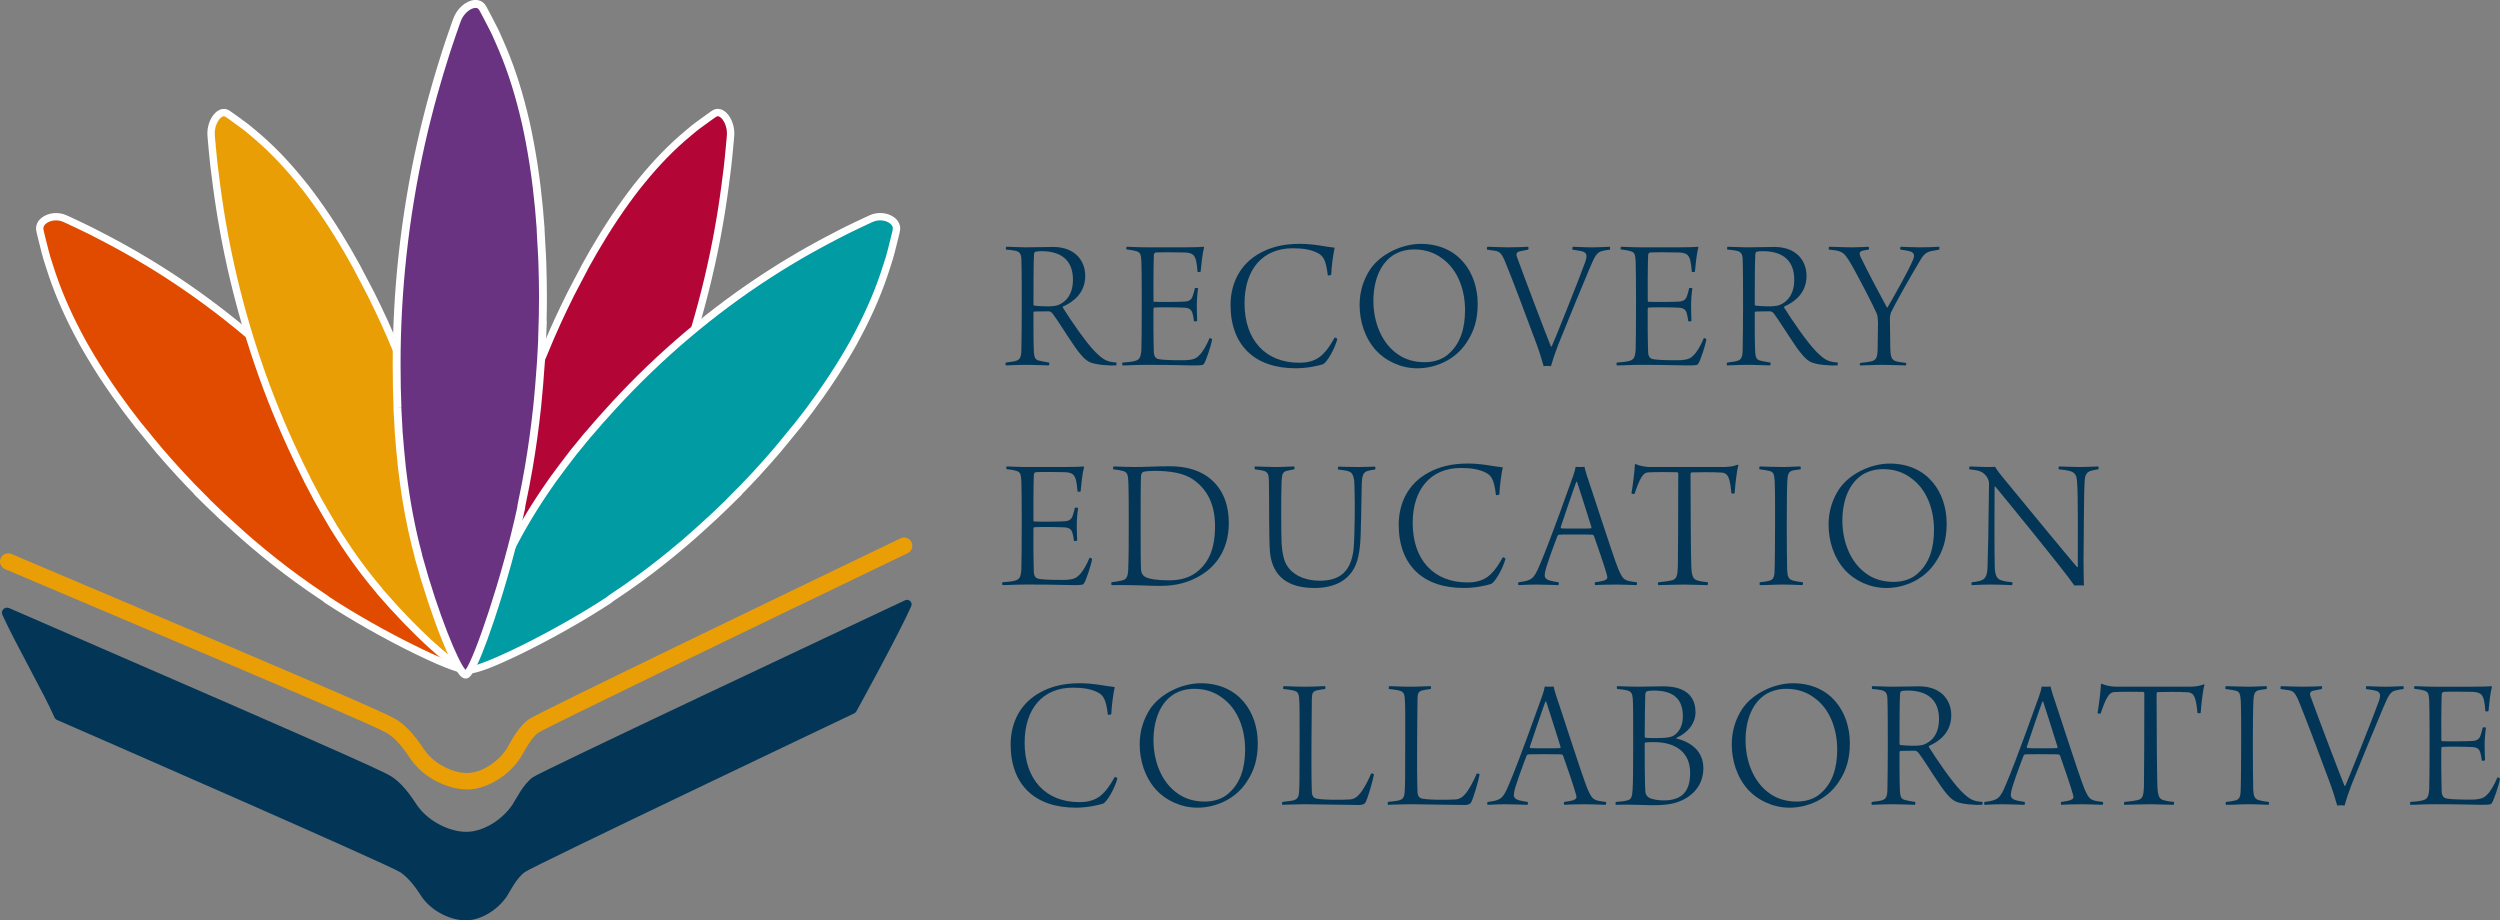 <svg xmlns="http://www.w3.org/2000/svg" id="Layer_1" viewBox="0 0 1751.07 644.67"><rect x="0" y="0" width="1751.07" height="644.67" fill="#808080" stroke="none"/><path d="M704.8,172.83c3.22,0,9.4.4,13.03.4,8.86,0,15.04-.27,19.74-.27,15.18,0,22.56,9.4,22.56,20.28,0,11.82-8.06,18.13-15.58,21.49-.27.27-.27.54-.13.67,5.24,8.46,16.38,24.71,22.56,30.89,6.45,6.45,8.86,7.12,15.04,7.65.13.27,0,1.88-.27,2.01-4.7.27-14.1-.4-18.13-2.15-1.88-.81-3.76-2.15-6.18-4.97-5.1-5.51-14.37-21.35-19.74-28.6-1.07-1.61-2.15-2.15-3.09-2.15-2.28-.13-7.92.13-10.21.13-.27,0-.54.67-.54.94,0,7.12,0,21.08.27,26.05.13,5.77,1.21,6.71,3.63,7.39,2.01.54,4.57.94,6.98,1.34.4.27.27,1.61-.13,2.01-1.75,0-9.27-.4-14.91-.4-8.33,0-13.03.4-15.04.4-.54-.13-.54-1.88,0-2.01,2.69-.4,5.24-.67,6.58-1.07,3.22-.81,4.03-2.69,4.16-7.65.13-3.63.27-22.83.27-29.95,0-7.79,0-28.87-.27-33.71-.13-3.36-.94-5.24-4.3-5.91-1.75-.4-4.16-.67-6.45-.81-.27-.27-.13-1.88.13-2.01h.02ZM724.94,176.46c-.27.13-.67,1.07-.67,1.61-.4,4.57-.4,26.46-.4,35.32,0,.27.4.67.54.67,4.43.54,13.03.94,16.38-.27,4.57-1.61,10.74-6.31,10.74-17.86,0-12.76-7.25-20.01-22.16-20.01-1.48,0-3.36.13-4.43.54Z" fill="#033656"></path><path d="M789.27,172.83c2.95,0,6.85.4,14.23.4h25.92c4.97,0,11.55-.13,13.56-.4.13,0,.4.27.4.4-1.21,4.43-2.01,12.62-2.42,17.06-.27.27-1.75.4-2.15.13-.27-3.76-.67-6.18-1.07-7.92-.94-3.22-1.88-5.37-7.65-5.64-3.49-.13-18.4-.27-20.55,0-.94.13-1.34,1.21-1.34,1.88-.27,4.83-.4,30.35-.27,31.56,0,.54.13,1.07.4,1.07,3.36.27,17.59.13,21.49-.13,4.3-.27,5.1-2.42,5.77-4.43.54-1.48.94-3.22,1.34-4.97.4-.27,2.15-.13,2.28.13-.4,2.15-.94,7.65-.94,11.95,0,5.77.27,8.73.27,10.74-.4.54-2.01.67-2.28.13-.27-2.01-.4-3.09-.81-4.57-.4-1.61-.94-4.43-5.51-4.7-4.03-.27-17.86-.4-21.49-.13-.27,0-.54.94-.54,1.07-.13,2.28,0,22.29.27,30.22.13,3.49,1.88,4.57,3.22,4.83,2.69.54,7.52.81,17.06.81,8.19,0,9.8-1.75,11.55-3.49,2.01-1.75,5.1-6.85,7.25-12.09.27-.13,1.48.54,1.75.94-.67,4.3-4.03,14.23-5.51,16.79-.81,1.34-1.21,1.48-8.06,1.48s-10.88-.4-31.83-.4c-9,0-12.22.4-17.32.4-.27-.27-.4-1.61,0-2.01,3.36-.27,6.04-.4,8.46-1.07,3.22-.81,4.3-2.28,4.7-7.79.13-2.01.27-17.86.27-33.71,0-13.29-.13-26.19-.27-28.2-.27-5.37-.81-6.58-4.16-7.39-1.61-.4-3.49-.81-6.18-1.07-.4-.27-.27-1.61.13-1.88h.03Z" fill="#033656"></path><path d="M922.48,176.99c-4.43-2.15-9.67-3.09-17.06-3.09-21.22,0-33.71,15.04-33.71,38.54,0,25.78,14.77,41.63,38.27,41.63,3.89,0,10.74-.4,16.11-5.51,3.63-3.49,5.64-6.71,8.73-12.09.4-.13,1.88.54,1.88,1.07-1.88,6.98-7.25,16.38-10.07,17.59-3.76,1.21-11.15,2.82-19.2,2.82-28.6,0-45.52-16.12-45.52-44.32,0-14.64,6.31-28.74,20.95-36.53,7.12-3.89,15.85-6.31,27.4-6.31,10.47,0,18.53,2.15,24.58,2.69-.94,3.89-2.28,13.7-2.42,18.94-.27.4-2.42.81-2.42.27-1.34-11.15-3.36-13.7-7.52-15.71h0Z" fill="#033656"></path><path d="M963.71,245.35c-7.79-8.73-11.41-20.28-11.41-31.83,0-9.53,2.82-17.86,7.39-24.84,7.39-10.88,22.43-17.86,35.45-17.86,26.46,0,39.88,20.14,39.88,42.03,0,11.28-2.69,19.61-7.92,27.26-7.65,11.68-21.22,17.86-34.38,17.86-11.55,0-22.29-5.24-29.01-12.62h0ZM1013.8,248.57c9.13-7.39,12.35-18.53,12.35-31.42,0-13.97-4.97-28.47-16.38-36.39-5.1-3.76-11.42-6.04-19.2-6.04-5.24,0-9.67,1.21-13.43,3.22-10.61,6.04-15.17,18.94-15.17,32.9s5.24,29.54,17.73,37.74c4.83,3.22,10.88,5.1,18.26,5.1,6.31,0,11.95-1.88,15.85-5.1h0Z" fill="#033656"></path><path d="M1041.87,172.83c2.55,0,8.86.4,14.37.4,7.79,0,11.28-.27,14.1-.4.4.27.4,1.75,0,2.01-2.82.54-4.3.94-5.91,1.21-2.01.4-2.69,1.75-2.01,3.63,4.57,12.76,21.49,57.34,23.9,62.98.27-.13.27.13.54,0,1.75-3.63,19.34-47.54,23.5-59.22,1.48-4.3,1.34-6.71-2.69-7.52-2.15-.4-3.49-.67-6.31-1.07-.13-.27,0-1.75.27-2.01,3.22,0,7.79.4,13.43.4s10.21-.4,12.62-.4c.13.4.13,1.75,0,2.01-1.61.13-3.76.54-5.37.94-3.89.94-5.1,3.22-9.13,12.76-3.89,9.13-15.18,36.53-21.76,52.91-2.28,5.91-3.89,10.74-5.1,15.04-1.48-.27-4.03-.27-5.1,0-1.48-5.24-3.36-11.41-6.04-18.4-6.71-18.13-16.52-44.18-20.82-54.52-2.42-5.91-3.89-7.39-7.12-7.92-1.61-.27-3.89-.54-5.64-.81-.27-.4-.13-1.88.27-2.01h0Z" fill="#033656"></path><path d="M1135.47,172.83c2.95,0,6.85.4,14.23.4h25.92c4.97,0,11.55-.13,13.56-.4.13,0,.4.27.4.4-1.21,4.43-2.01,12.62-2.42,17.06-.27.27-1.75.4-2.15.13-.27-3.76-.67-6.18-1.07-7.92-.94-3.22-1.88-5.37-7.65-5.64-3.49-.13-18.4-.27-20.55,0-.94.13-1.34,1.21-1.34,1.88-.27,4.83-.4,30.35-.27,31.56,0,.54.13,1.07.4,1.07,3.36.27,17.59.13,21.49-.13,4.3-.27,5.1-2.42,5.77-4.43.54-1.48.94-3.22,1.34-4.97.4-.27,2.15-.13,2.28.13-.4,2.15-.94,7.65-.94,11.95,0,5.77.27,8.73.27,10.74-.4.54-2.01.67-2.28.13-.27-2.01-.4-3.09-.81-4.57-.4-1.61-.94-4.43-5.51-4.7-4.03-.27-17.86-.4-21.49-.13-.27,0-.54.94-.54,1.07-.13,2.28,0,22.29.27,30.22.13,3.49,1.88,4.57,3.22,4.83,2.69.54,7.52.81,17.06.81,8.19,0,9.8-1.75,11.55-3.49,2.01-1.75,5.1-6.85,7.25-12.09.27-.13,1.48.54,1.75.94-.67,4.3-4.03,14.23-5.51,16.79-.81,1.34-1.21,1.48-8.06,1.48s-10.88-.4-31.83-.4c-9,0-12.22.4-17.32.4-.27-.27-.4-1.61,0-2.01,3.36-.27,6.04-.4,8.46-1.07,3.22-.81,4.3-2.28,4.7-7.79.13-2.01.27-17.86.27-33.71,0-13.29-.13-26.19-.27-28.2-.27-5.37-.81-6.58-4.16-7.39-1.61-.4-3.49-.81-6.18-1.07-.4-.27-.27-1.61.13-1.88h.03Z" fill="#033656"></path><path d="M1210.01,172.83c3.22,0,9.4.4,13.03.4,8.86,0,15.04-.27,19.74-.27,15.18,0,22.56,9.4,22.56,20.28,0,11.82-8.06,18.13-15.58,21.49-.27.27-.27.54-.13.67,5.24,8.46,16.38,24.71,22.56,30.89,6.45,6.45,8.86,7.12,15.04,7.65.13.27,0,1.88-.27,2.01-4.7.27-14.1-.4-18.13-2.15-1.88-.81-3.76-2.15-6.18-4.97-5.1-5.51-14.37-21.35-19.74-28.6-1.07-1.61-2.15-2.15-3.09-2.15-2.28-.13-7.92.13-10.21.13-.27,0-.54.67-.54.94,0,7.12,0,21.08.27,26.05.13,5.77,1.21,6.71,3.63,7.39,2.01.54,4.57.94,6.98,1.34.4.27.27,1.61-.13,2.01-1.75,0-9.27-.4-14.91-.4-8.33,0-13.03.4-15.04.4-.54-.13-.54-1.88,0-2.01,2.69-.4,5.24-.67,6.58-1.07,3.22-.81,4.03-2.69,4.16-7.65.13-3.63.27-22.83.27-29.95,0-7.79,0-28.87-.27-33.71-.13-3.36-.94-5.24-4.3-5.91-1.75-.4-4.16-.67-6.45-.81-.27-.27-.13-1.88.13-2.01h.02ZM1230.15,176.46c-.27.13-.67,1.07-.67,1.61-.4,4.57-.4,26.46-.4,35.32,0,.27.4.67.54.67,4.43.54,13.03.94,16.38-.27,4.57-1.61,10.74-6.31,10.74-17.86,0-12.76-7.25-20.01-22.16-20.01-1.48,0-3.36.13-4.43.54h0Z" fill="#033656"></path><path d="M1281.18,172.83c3.89,0,9.27.4,15.98.4,3.76,0,9.94-.27,11.55-.4.54.27.54,1.75.13,2.01-1.34.13-3.22.54-4.3.81-2.01.54-2.69,1.61-1.07,4.83,3.76,7.92,15.31,29.81,18.13,34.78h.54c4.7-8.19,14.5-25.38,17.73-33.17,1.48-3.49.94-5.51-3.09-6.31-1.75-.4-2.95-.54-5.64-.94-.4-.4-.27-1.88.27-2.01,4.03.13,9.13.4,13.29.4,5.24,0,8.19-.13,13.56-.4.27.27.13,1.75,0,2.01-1.34.27-3.89.67-5.77,1.07-4.57.94-6.18,4.16-8.33,7.79-5.77,9.54-17.32,30.08-19.61,35.05-.4.94-.81,3.22-.81,4.03.13,6.45.13,14.24.27,20.95.13,5.77.67,8.73,4.83,9.53,2.15.4,2.69.54,6.31.94.13.4,0,1.61-.27,1.75-2.42,0-9.8-.4-15.98-.4-6.71,0-11.82.4-15.98.4-.4-.27-.27-1.34,0-1.75,2.95-.27,5.64-.67,7.65-1.07,3.89-.81,4.43-3.63,4.57-7.92.13-6.31.13-13.3.27-18.94,0-1.88-.27-5.24-.81-6.45-2.95-6.71-11.15-22.43-16.38-31.96-5.77-10.34-7.12-11.01-10.74-12.09-1.75-.54-3.49-.54-6.45-.94-.27-.4-.13-1.61.13-2.01h.02Z" fill="#033656"></path><path d="M705.2,326.71c2.95,0,6.85.4,14.23.4h25.92c4.97,0,11.55-.13,13.56-.4.13,0,.4.27.4.4-1.21,4.43-2.01,12.62-2.42,17.05-.27.27-1.75.4-2.15.13-.27-3.76-.67-6.18-1.07-7.92-.94-3.22-1.88-5.37-7.65-5.64-3.49-.13-18.4-.27-20.55,0-.94.13-1.34,1.21-1.34,1.88-.27,4.83-.4,30.35-.27,31.56,0,.54.13,1.07.4,1.07,3.36.27,17.59.13,21.49-.13,4.3-.27,5.1-2.42,5.77-4.43.54-1.48.94-3.22,1.34-4.97.4-.27,2.15-.13,2.28.13-.4,2.15-.94,7.66-.94,11.95,0,5.77.27,8.73.27,10.74-.4.54-2.01.67-2.28.13-.27-2.01-.4-3.09-.81-4.57-.4-1.61-.94-4.43-5.51-4.7-4.03-.27-17.86-.4-21.49-.13-.27,0-.54.94-.54,1.07-.13,2.28,0,22.29.27,30.22.13,3.49,1.88,4.57,3.22,4.83,2.69.54,7.52.81,17.06.81,8.19,0,9.8-1.75,11.55-3.49,2.01-1.75,5.1-6.85,7.25-12.09.27-.13,1.48.54,1.75.94-.67,4.3-4.03,14.24-5.51,16.79-.81,1.34-1.21,1.48-8.06,1.48s-10.88-.4-31.83-.4c-9,0-12.22.4-17.32.4-.27-.27-.4-1.61,0-2.01,3.36-.27,6.04-.4,8.46-1.07,3.22-.81,4.3-2.28,4.7-7.79.13-2.01.27-17.86.27-33.71,0-13.29-.13-26.19-.27-28.2-.27-5.37-.81-6.58-4.16-7.39-1.61-.4-3.49-.81-6.18-1.07-.4-.27-.27-1.61.13-1.88h.03Z" fill="#033656"></path><path d="M780,326.71c3.36.13,11.01.4,14.5.4,8.86,0,14.64-.54,25.11-.54,11.68,0,21.76,3.09,28.87,9.4,8.46,7.52,12.22,18,12.22,30.35,0,20.14-10.61,31.16-19.47,36.53-8.19,4.97-17.19,7.52-28.34,7.52-7.65,0-11.42-.4-22.83-.54-1.48,0-8.33-.13-11.41,0-.4-.13-.4-2.01,0-2.01,2.69-.4,5.1-.67,7.12-1.21,2.28-.67,4.03-1.21,4.43-6.85.4-9,.4-22.02.4-33.17,0-6.71,0-24.17-.27-28.87-.27-5.51-.67-7.12-4.16-7.92-1.61-.4-3.49-.81-6.45-1.07-.27-.27,0-1.88.27-2.01h.01ZM802.16,404.06c2.55,1.48,8.46,2.42,16.65,2.42,7.25,0,15.04-1.48,21.35-7.39,6.58-6.18,10.88-14.91,10.88-30.48,0-13.56-4.16-24.84-15.17-32.63-6.31-4.43-15.58-6.18-27.26-6.18-2.82,0-6.31.27-7.65.67-.67.27-1.61.81-1.75,2.95-.27,3.22-.27,22.16-.27,33.84s0,27.4.27,31.69c.13,2.01.81,3.89,2.95,5.1h0Z" fill="#033656"></path><path d="M878.97,326.71c1.75,0,8.59.4,14.5.4s10.21-.4,13.03-.4c.27.27.27,1.75,0,2.01-2.69.54-4.03.67-5.64,1.21-2.28.81-2.95,1.88-3.22,7.52-.4,11.01-.27,35.59,0,42.71.67,9.94,2.28,14.5,5.37,18.13,4.7,5.77,13.16,8.46,21.22,8.46,12.89,0,23.37-4.97,24.17-26.46.4-10.21.81-25.92.27-40.56-.13-8.46-2.55-9.4-5.77-10.07-1.88-.4-2.95-.4-5.64-.81-.27-.27-.13-1.75.13-2.01,1.88,0,6.31.27,14.1.27,5.24,0,9.67-.27,11.68-.27.27.27.27,1.75,0,2.01-2.01.27-3.63.54-4.97.94-3.36.94-4.3,2.95-4.43,10.88-.67,35.59-.54,39.88-2.28,48.61-3.49,17.73-17.59,22.56-30.75,22.56-18.8,0-29.28-8.19-31.16-24.44-.94-7.92-.54-43.38-.81-50.22-.13-3.49-.13-6.18-3.09-7.25-1.48-.54-4.97-.94-6.71-1.21-.4-.27-.27-1.75,0-2.01h0Z" fill="#033656"></path><path d="M1040.26,330.87c-4.43-2.15-9.67-3.09-17.06-3.09-21.22,0-33.71,15.04-33.71,38.54,0,25.78,14.77,41.63,38.27,41.63,3.89,0,10.74-.4,16.11-5.51,3.63-3.49,5.64-6.71,8.73-12.09.4-.13,1.88.54,1.88,1.07-1.88,6.98-7.25,16.38-10.07,17.59-3.76,1.21-11.15,2.82-19.2,2.82-28.6,0-45.52-16.12-45.52-44.32,0-14.64,6.31-28.74,20.95-36.53,7.12-3.89,15.85-6.31,27.4-6.31,10.47,0,18.53,2.15,24.58,2.69-.94,3.89-2.28,13.7-2.42,18.94-.27.4-2.42.81-2.42.27-1.34-11.15-3.36-13.7-7.52-15.71h0Z" fill="#033656"></path><path d="M1078.53,395.6c8.19-19.34,20.28-53.85,23.23-61.91.94-2.69,1.61-4.97,1.88-6.71.13,0,1.21.13,3.09.13,2.01,0,2.95-.13,3.09-.13.27,1.21.81,3.36,1.61,5.91,2.42,6.71,18,55.6,22.02,65.54,3.49,7.92,4.03,8.33,13.03,9.4.27.4.13,1.75-.27,2.01-3.36-.13-11.01-.4-14.1-.4s-12.09.13-14.91.4c-.13-.27-.27-1.75,0-2.01,2.69-.4,4.83-.67,6.71-1.34,2.15-.94,2.15-1.88,1.61-3.76-1.48-5.77-6.58-20.14-9.13-27.53,0,0-.81-.67-.94-.67-1.34-.13-4.16-.13-12.49-.13-9,0-9.67,0-11.01.13-.4,0-.94.54-1.07.94-2.69,6.98-8.19,21.75-8.73,25.65-.4,2.42-.54,4.57,3.89,5.64,1.61.4,2.82.67,5.64,1.07.27.27.13,1.75-.13,2.01-2.42,0-9.4-.4-15.31-.4-6.58,0-10.61.4-12.62.4-.4-.13-.4-1.75,0-2.01,9.4-1.21,10.74-2.28,14.91-12.22h0ZM1104.05,337.59c-2.15,5.64-8.86,25.65-10.88,31.56,0,.54.13.81.54.94,1.21.13,4.57.13,11.82.13,2.95,0,8.19,0,8.86-.13.13,0,.4-.4.27-.94-3.22-10.21-8.06-25.78-10.07-31.69-.13,0-.54,0-.54.13Z" fill="#033656"></path><path d="M1195.91,409.84c-3.89,0-11.55-.4-16.12-.4-7.39,0-14.37.4-18.26.4-.4-.54-.4-1.61,0-2.01,4.3-.4,7.25-.81,8.86-1.21,4.16-.67,4.57-3.63,4.83-9.67.13-3.89.27-43.51.27-65.27,0-.54-.54-.94-.81-.94-2.55-.13-17.19-.13-20.01.13-2.01,0-3.63,1.21-4.83,3.22-1.75,2.55-3.49,7.52-4.97,11.82-.27.27-2.01,0-2.15-.4.94-5.51,2.15-14.91,2.42-20.28,0,0,.4-.27.67-.13,2.01,1.07,6.71,2.01,10.07,2.01h49.82c4.57,0,7.25-.13,11.42-1.61.13,0,.54.13.54.27-1.21,3.89-2.15,12.89-2.69,19.61-.13.54-2.15.4-2.28,0-.27-3.22-.81-7.92-1.88-10.61-.94-2.42-2.42-3.63-5.1-3.76-5.37-.4-17.59-.27-20.95-.13-.4.13-.67.81-.67,1.21,0,19.2.27,58.42.54,64.73.4,8.46,2.01,9.13,4.97,9.94,1.88.54,3.76.81,6.58,1.07.27.4.13,1.88-.27,2.01h0Z" fill="#033656"></path><path d="M1232.57,326.71c2.42,0,9.4.4,15.58.4,5.64,0,9.67-.4,12.89-.4.27.4.4,1.61.13,2.01-2.01.27-4.3.54-5.51.81-2.95.81-3.49,2.82-3.76,6.98-.27,5.64-.4,19.07-.4,30.75,0,12.62.13,27.53.27,31.96.27,4.16.67,6.45,4.03,7.39,1.88.54,4.3.94,6.85,1.21.4.4.13,1.75-.13,2.01-2.82,0-7.65-.4-13.56-.4-6.58,0-9.27.4-16.25.4-.4-.4-.27-1.75,0-2.01,1.88-.13,4.43-.54,6.04-.94,3.36-.67,3.89-2.69,4.16-5.77.27-3.22.4-26.46.4-37.6,0-10.07,0-20.55-.27-26.72-.4-3.22-.27-6.04-3.36-6.85-1.48-.4-4.03-.81-7.25-1.21-.4-.27-.13-1.75.13-2.01h.01Z" fill="#033656"></path><path d="M1292.19,399.23c-7.79-8.73-11.41-20.28-11.41-31.83,0-9.54,2.82-17.86,7.39-24.84,7.39-10.88,22.43-17.86,35.45-17.86,26.46,0,39.88,20.14,39.88,42.03,0,11.28-2.69,19.61-7.92,27.26-7.65,11.68-21.22,17.86-34.38,17.86-11.55,0-22.29-5.24-29.01-12.62h0ZM1342.28,402.45c9.13-7.39,12.35-18.53,12.35-31.42,0-13.97-4.97-28.47-16.38-36.39-5.1-3.76-11.42-6.04-19.2-6.04-5.24,0-9.67,1.21-13.43,3.22-10.61,6.04-15.17,18.94-15.17,32.9s5.24,29.54,17.73,37.74c4.83,3.22,10.88,5.1,18.26,5.1,6.31,0,11.95-1.88,15.85-5.1h0Z" fill="#033656"></path><path d="M1379.62,326.71c1.88,0,8.06.4,12.22.4,2.69,0,4.43,0,5.64-.13.4.81,1.61,2.82,5.24,7.25,15.58,19.07,47.41,57.61,52.24,63.12.13-.13.27-.13.4-.27,0-18.13.27-50.36-.54-59.76-.27-3.63-.81-6.04-4.57-7.25-2.28-.67-5.1-1.07-8.19-1.34-.4-.27-.13-1.75.13-2.01,3.36,0,9,.4,15.31.4,3.76,0,10.74-.4,12.22-.4.27.27.27,1.75,0,2.01-2.42.4-3.49.54-5.24,1.07-3.36.94-4.16,3.76-4.3,6.85-.67,9.94-.54,37.74-.81,55.73,0,6.04.13,13.56.27,17.73-1.21-.13-5.37-.13-6.71,0-6.71-10.07-49.29-61.91-55.33-69.29-.13-.13-.54,0-.54.13-.13,13.29-.13,48.88.13,56.67.27,6.71,2.28,8.19,5.1,9,1.88.67,4.7.94,7.12,1.21.4.13.13,1.88-.13,2.01-2.55,0-8.33-.4-15.17-.4-6.04,0-10.34.4-13.03.4-.27-.27-.27-1.88,0-2.01,2.55-.27,3.76-.4,5.51-.94,3.09-.81,5.24-2.28,5.51-9.27.27-6.18.81-30.89,1.07-59.09,0-1.21-.67-3.76-2.42-5.64-2.82-3.22-5.91-3.49-11.42-4.16-.13-.27,0-1.75.27-2.01h.02Z" fill="#033656"></path><path d="M768.45,484.75c-4.43-2.15-9.67-3.09-17.06-3.09-21.22,0-33.71,15.04-33.71,38.54,0,25.78,14.77,41.63,38.27,41.63,3.89,0,10.74-.4,16.11-5.51,3.63-3.49,5.64-6.71,8.73-12.09.4-.13,1.88.54,1.88,1.07-1.88,6.98-7.25,16.38-10.07,17.59-3.76,1.21-11.15,2.82-19.2,2.82-28.6,0-45.52-16.12-45.52-44.32,0-14.64,6.31-28.74,20.95-36.53,7.12-3.89,15.85-6.31,27.4-6.31,10.47,0,18.53,2.15,24.58,2.69-.94,3.89-2.28,13.7-2.42,18.94-.27.4-2.42.81-2.42.27-1.34-11.15-3.36-13.7-7.52-15.71h0Z" fill="#033656"></path><path d="M809.68,553.1c-7.79-8.73-11.41-20.28-11.41-31.83,0-9.54,2.82-17.86,7.39-24.84,7.39-10.88,22.43-17.86,35.45-17.86,26.46,0,39.88,20.14,39.88,42.03,0,11.28-2.69,19.61-7.92,27.26-7.65,11.68-21.22,17.86-34.38,17.86-11.55,0-22.29-5.24-29.01-12.62h0ZM859.77,556.32c9.13-7.39,12.35-18.53,12.35-31.42,0-13.97-4.97-28.47-16.38-36.39-5.1-3.76-11.42-6.04-19.2-6.04-5.24,0-9.67,1.21-13.43,3.22-10.61,6.04-15.17,18.94-15.17,32.9s5.24,29.54,17.73,37.74c4.83,3.22,10.88,5.1,18.26,5.1,6.31,0,11.95-1.88,15.85-5.1h0Z" fill="#033656"></path><path d="M899.12,480.59c2.82,0,7.52.4,14.91.4,6.58,0,11.68-.4,13.97-.4.4.13.54,1.88,0,2.01-2.69.4-3.89.54-5.64.94-3.22.81-3.36,2.55-3.49,5.91-.13,4.43-.13,20.14-.27,31.16-.13,11.68,0,27.4.27,34.51.13,2.15,1.21,3.49,2.15,3.89,2.69,1.34,18.8,1.34,24.31.94,2.82-.13,5.1-1.48,7.39-4.3,1.88-2.28,5.1-7.66,7.65-13.83.4-.27,1.88.13,2.01.67-1.07,5.24-4.16,16.12-6.04,19.74-.67.81-1.88,1.61-4.16,1.61-6.85,0-32.63-.54-38.41-.54-5.37,0-13.43.4-15.58.4-.27-.27-.27-1.61,0-2.01,2.95-.4,5.24-.54,7.12-.94,2.82-.67,4.3-1.61,4.57-6.04.27-3.76.4-6.31.4-37.47,0-13.97,0-21.89-.13-24.71-.27-6.71-.54-8.06-4.7-9-1.61-.4-5.24-.81-6.58-.94-.27-.13-.13-1.88.27-2.01h-.02Z" fill="#033656"></path><path d="M973.11,480.59c2.82,0,7.52.4,14.91.4,6.58,0,11.68-.4,13.97-.4.4.13.54,1.88,0,2.01-2.69.4-3.89.54-5.64.94-3.22.81-3.36,2.55-3.49,5.91-.13,4.43-.13,20.14-.27,31.16-.13,11.68,0,27.4.27,34.51.13,2.15,1.21,3.49,2.15,3.89,2.69,1.34,18.8,1.34,24.31.94,2.82-.13,5.1-1.48,7.39-4.3,1.88-2.28,5.1-7.66,7.65-13.83.4-.27,1.88.13,2.01.67-1.07,5.24-4.16,16.12-6.04,19.74-.67.81-1.88,1.61-4.16,1.61-6.85,0-32.63-.54-38.41-.54-5.37,0-13.43.4-15.58.4-.27-.27-.27-1.61,0-2.01,2.95-.4,5.24-.54,7.12-.94,2.82-.67,4.3-1.61,4.57-6.04.27-3.76.4-6.31.4-37.47,0-13.97,0-21.89-.13-24.71-.27-6.71-.54-8.06-4.7-9-1.61-.4-5.24-.81-6.58-.94-.27-.13-.13-1.88.27-2.01h-.02Z" fill="#033656"></path><path d="M1056.91,549.48c8.19-19.34,20.28-53.85,23.23-61.91.94-2.69,1.61-4.97,1.88-6.71.13,0,1.21.13,3.09.13,2.01,0,2.95-.13,3.09-.13.27,1.21.81,3.36,1.61,5.91,2.42,6.71,18,55.6,22.02,65.54,3.49,7.92,4.03,8.33,13.03,9.4.27.4.13,1.75-.27,2.01-3.36-.13-11.01-.4-14.1-.4s-12.09.13-14.91.4c-.13-.27-.27-1.75,0-2.01,2.69-.4,4.83-.67,6.71-1.34,2.15-.94,2.15-1.88,1.61-3.76-1.48-5.77-6.58-20.14-9.13-27.53,0,0-.81-.67-.94-.67-1.34-.13-4.16-.13-12.49-.13-9,0-9.67,0-11.01.13-.4,0-.94.54-1.07.94-2.69,6.98-8.19,21.75-8.73,25.65-.4,2.42-.54,4.57,3.89,5.64,1.61.4,2.82.67,5.64,1.07.27.27.13,1.75-.13,2.01-2.42,0-9.4-.4-15.31-.4-6.58,0-10.61.4-12.62.4-.4-.13-.4-1.75,0-2.01,9.4-1.21,10.74-2.28,14.91-12.22h0ZM1082.43,491.47c-2.15,5.64-8.86,25.65-10.88,31.56,0,.54.13.81.54.94,1.21.13,4.57.13,11.82.13,2.95,0,8.19,0,8.86-.13.13,0,.4-.4.27-.94-3.22-10.21-8.06-25.78-10.07-31.69-.13,0-.54,0-.54.13Z" fill="#033656"></path><path d="M1132.79,480.59c5.51.13,8.73.4,14.37.4,6.45,0,7.92-.27,18.26-.27,7.52,0,22.16,1.88,22.16,18.13,0,7.79-5.24,14.37-13.43,18-.13.13-.13.27,0,.4,10.61,2.55,18.94,9.13,18.94,20.82,0,10.74-6.18,18.94-16.38,23.1-6.04,2.55-12.89,2.82-18.94,2.82s-17.32-.67-25.92-.27c-.4-.27-.4-1.88,0-2.01,2.55-.27,5.51-.4,7.92-1.07,2.69-.67,3.49-2.28,3.76-7.66.27-4.43.4-13.03.4-31.29,0-20.82,0-27.53-.27-32.23-.27-3.63-1.21-4.97-3.22-5.64-1.88-.67-5.51-1.07-7.65-1.21-.4-.13-.4-1.88,0-2.01h0ZM1153.47,484.22c-.67.27-1.07,1.48-1.07,2.28-.13,1.75-.4,18.94-.4,29.41,0,.27.27.81.54.81,1.07.13,2.55.27,6.71.27,9.13,0,11.68-.81,13.43-2.01,4.3-2.95,6.04-7.92,6.04-13.29,0-11.82-6.31-18-20.28-18-2.42,0-4.3.27-4.97.54h0ZM1183.82,541.29c0-14.37-10.21-21.49-25.25-21.49-3.89,0-5.64.13-6.04.27-.27.13-.54.27-.54.54,0,8.33,0,29.28.54,34.38.13,1.48,1.07,2.69,2.15,3.49,2.42,1.61,7.65,2.15,10.47,2.15,13.29,0,18.67-6.58,18.67-19.34Z" fill="#033656"></path><path d="M1224.38,553.1c-7.79-8.73-11.41-20.28-11.41-31.83,0-9.54,2.82-17.86,7.39-24.84,7.39-10.88,22.43-17.86,35.45-17.86,26.46,0,39.88,20.14,39.88,42.03,0,11.28-2.69,19.61-7.92,27.26-7.65,11.68-21.22,17.86-34.38,17.86-11.55,0-22.29-5.24-29.01-12.62h0ZM1274.47,556.32c9.13-7.39,12.35-18.53,12.35-31.42,0-13.97-4.97-28.47-16.38-36.39-5.1-3.76-11.42-6.04-19.2-6.04-5.24,0-9.67,1.21-13.43,3.22-10.61,6.04-15.17,18.94-15.17,32.9s5.24,29.54,17.73,37.74c4.83,3.22,10.88,5.1,18.26,5.1,6.31,0,11.95-1.88,15.85-5.1h0Z" fill="#033656"></path><path d="M1311.4,480.59c3.22,0,9.4.4,13.03.4,8.86,0,15.04-.27,19.74-.27,15.18,0,22.56,9.4,22.56,20.28,0,11.82-8.06,18.13-15.58,21.49-.27.27-.27.54-.13.67,5.24,8.46,16.38,24.71,22.56,30.89,6.45,6.45,8.86,7.12,15.04,7.66.13.27,0,1.88-.27,2.01-4.7.27-14.1-.4-18.13-2.15-1.88-.81-3.76-2.15-6.18-4.97-5.1-5.51-14.37-21.35-19.74-28.6-1.07-1.61-2.15-2.15-3.09-2.15-2.28-.13-7.92.13-10.21.13-.27,0-.54.67-.54.94,0,7.12,0,21.08.27,26.05.13,5.77,1.21,6.71,3.63,7.39,2.01.54,4.57.94,6.98,1.34.4.27.27,1.61-.13,2.01-1.75,0-9.27-.4-14.91-.4-8.33,0-13.03.4-15.04.4-.54-.13-.54-1.88,0-2.01,2.69-.4,5.24-.67,6.58-1.07,3.22-.81,4.03-2.69,4.16-7.66.13-3.63.27-22.83.27-29.95,0-7.79,0-28.87-.27-33.71-.13-3.36-.94-5.24-4.3-5.91-1.75-.4-4.16-.67-6.45-.81-.27-.27-.13-1.88.13-2.01h.02ZM1331.54,484.22c-.27.13-.67,1.07-.67,1.61-.4,4.57-.4,26.46-.4,35.32,0,.27.4.67.54.67,4.43.54,13.03.94,16.38-.27,4.57-1.61,10.74-6.31,10.74-17.86,0-12.76-7.25-20.01-22.16-20.01-1.48,0-3.36.13-4.43.54h0Z" fill="#033656"></path><path d="M1405,549.48c8.19-19.34,20.28-53.85,23.23-61.91.94-2.69,1.61-4.97,1.88-6.71.13,0,1.21.13,3.09.13,2.01,0,2.96-.13,3.09-.13.27,1.21.81,3.36,1.61,5.91,2.42,6.71,18,55.6,22.02,65.54,3.49,7.92,4.03,8.33,13.03,9.4.27.4.13,1.75-.27,2.01-3.36-.13-11.01-.4-14.1-.4s-12.09.13-14.91.4c-.13-.27-.27-1.75,0-2.01,2.69-.4,4.83-.67,6.71-1.34,2.15-.94,2.15-1.88,1.61-3.76-1.48-5.77-6.58-20.14-9.13-27.53,0,0-.81-.67-.94-.67-1.34-.13-4.16-.13-12.49-.13-9,0-9.67,0-11.01.13-.4,0-.94.54-1.07.94-2.69,6.98-8.19,21.75-8.73,25.65-.4,2.42-.54,4.57,3.89,5.64,1.61.4,2.82.67,5.64,1.07.27.27.13,1.75-.13,2.01-2.42,0-9.4-.4-15.31-.4-6.58,0-10.61.4-12.62.4-.4-.13-.4-1.75,0-2.01,9.4-1.21,10.74-2.28,14.91-12.22h0ZM1430.52,491.47c-2.15,5.64-8.86,25.65-10.88,31.56,0,.54.13.81.54.94,1.21.13,4.57.13,11.82.13,2.95,0,8.19,0,8.86-.13.13,0,.4-.4.27-.94-3.22-10.21-8.06-25.78-10.07-31.69-.13,0-.54,0-.54.13Z" fill="#033656"></path><path d="M1522.37,563.71c-3.89,0-11.55-.4-16.12-.4-7.39,0-14.37.4-18.26.4-.4-.54-.4-1.61,0-2.01,4.3-.4,7.25-.81,8.86-1.21,4.16-.67,4.57-3.63,4.83-9.67.13-3.89.27-43.51.27-65.27,0-.54-.54-.94-.81-.94-2.55-.13-17.19-.13-20.01.13-2.01,0-3.63,1.21-4.83,3.22-1.75,2.55-3.49,7.52-4.97,11.82-.27.27-2.01,0-2.15-.4.94-5.51,2.15-14.91,2.42-20.28,0,0,.4-.27.67-.13,2.01,1.07,6.71,2.01,10.07,2.01h49.82c4.57,0,7.25-.13,11.41-1.61.13,0,.54.13.54.27-1.21,3.89-2.15,12.89-2.69,19.61-.13.54-2.15.4-2.28,0-.27-3.22-.81-7.92-1.88-10.61-.94-2.42-2.42-3.63-5.1-3.76-5.37-.4-17.59-.27-20.95-.13-.4.13-.67.81-.67,1.21,0,19.2.27,58.42.54,64.73.4,8.46,2.01,9.13,4.97,9.94,1.88.54,3.76.81,6.58,1.07.27.4.13,1.88-.27,2.01h.01Z" fill="#033656"></path><path d="M1559.03,480.59c2.42,0,9.4.4,15.58.4,5.64,0,9.67-.4,12.89-.4.27.4.4,1.61.13,2.01-2.01.27-4.3.54-5.51.81-2.95.81-3.49,2.82-3.76,6.98-.27,5.64-.4,19.07-.4,30.75,0,12.62.13,27.53.27,31.96.27,4.16.67,6.45,4.03,7.39,1.88.54,4.3.94,6.85,1.21.4.4.13,1.75-.13,2.01-2.82,0-7.65-.4-13.56-.4-6.58,0-9.27.4-16.25.4-.4-.4-.27-1.75,0-2.01,1.88-.13,4.43-.54,6.04-.94,3.36-.67,3.89-2.69,4.16-5.77.27-3.22.4-26.46.4-37.6,0-10.07,0-20.55-.27-26.72-.4-3.22-.27-6.04-3.36-6.85-1.48-.4-4.03-.81-7.25-1.21-.4-.27-.13-1.75.13-2.01h.01Z" fill="#033656"></path><path d="M1597.71,480.59c2.55,0,8.86.4,14.37.4,7.79,0,11.28-.27,14.1-.4.4.27.4,1.75,0,2.01-2.82.54-4.3.94-5.91,1.21-2.01.4-2.69,1.75-2.01,3.63,4.57,12.76,21.49,57.34,23.9,62.98.27-.13.27.13.54,0,1.75-3.63,19.34-47.54,23.5-59.22,1.48-4.3,1.34-6.71-2.69-7.52-2.15-.4-3.49-.67-6.31-1.07-.13-.27,0-1.75.27-2.01,3.22,0,7.79.4,13.43.4s10.21-.4,12.62-.4c.13.4.13,1.75,0,2.01-1.61.13-3.76.54-5.37.94-3.89.94-5.1,3.22-9.13,12.76-3.89,9.13-15.17,36.53-21.76,52.91-2.28,5.91-3.89,10.74-5.1,15.04-1.48-.27-4.03-.27-5.1,0-1.48-5.24-3.36-11.42-6.04-18.4-6.71-18.13-16.52-44.18-20.82-54.52-2.42-5.91-3.89-7.39-7.12-7.92-1.61-.27-3.89-.54-5.64-.81-.27-.4-.13-1.88.27-2.01h0Z" fill="#033656"></path><path d="M1691.31,480.59c2.96,0,6.85.4,14.24.4h25.92c4.97,0,11.55-.13,13.56-.4.13,0,.4.27.4.4-1.21,4.43-2.01,12.62-2.42,17.05-.27.27-1.75.4-2.15.13-.27-3.76-.67-6.18-1.07-7.92-.94-3.22-1.88-5.37-7.66-5.64-3.49-.13-18.4-.27-20.55,0-.94.13-1.34,1.21-1.34,1.88-.27,4.83-.4,30.35-.27,31.56,0,.54.13,1.07.4,1.07,3.36.27,17.59.13,21.49-.13,4.3-.27,5.1-2.42,5.77-4.43.54-1.48.94-3.22,1.34-4.97.4-.27,2.15-.13,2.28.13-.4,2.15-.94,7.66-.94,11.95,0,5.77.27,8.73.27,10.74-.4.54-2.01.67-2.28.13-.27-2.01-.4-3.09-.81-4.57-.4-1.61-.94-4.43-5.51-4.7-4.03-.27-17.86-.4-21.49-.13-.27,0-.54.94-.54,1.07-.13,2.28,0,22.29.27,30.22.13,3.49,1.88,4.57,3.22,4.83,2.69.54,7.52.81,17.05.81,8.19,0,9.8-1.75,11.55-3.49,2.01-1.75,5.1-6.85,7.25-12.09.27-.13,1.48.54,1.75.94-.67,4.3-4.03,14.24-5.51,16.79-.81,1.34-1.21,1.48-8.06,1.48s-10.88-.4-31.83-.4c-9,0-12.22.4-17.32.4-.27-.27-.4-1.61,0-2.01,3.36-.27,6.04-.4,8.46-1.07,3.22-.81,4.3-2.28,4.7-7.79.13-2.01.27-17.86.27-33.71,0-13.29-.13-26.19-.27-28.2-.27-5.37-.81-6.58-4.16-7.39-1.61-.4-3.49-.81-6.18-1.07-.4-.27-.27-1.61.13-1.88h.04Z" fill="#033656"></path><path d="M327.08,552.95c-12.36,0-29.74-7.25-39.44-21.29-.16-.23-.37-.55-.64-.95-1.95-2.93-7.89-11.83-14.29-16.16l-.27-.19c-4.17-2.84-7.78-5.29-268.92-115.74-2.93-1.24-4.3-4.62-3.06-7.55s4.62-4.3,7.55-3.06c262.2,110.89,265.66,113.25,270.92,116.83l.25.17c8.28,5.6,14.92,15.56,17.42,19.31.22.33.4.6.53.79,7.44,10.76,21.1,16.44,30.23,16.32,9.61-.13,21.19-7.26,27.53-16.97.3-.46.85-1.43,1.42-2.46,2.86-5.1,7.65-13.62,14.08-18.2,6.16-4.38,184.15-90.09,260.38-126.73,2.87-1.38,6.31-.17,7.69,2.7,1.38,2.87.17,6.31-2.7,7.69-115.08,55.31-251.74,121.37-258.75,125.77-4.31,3.1-8.44,10.46-10.66,14.42-.73,1.3-1.31,2.34-1.82,3.12-8.42,12.89-23.64,22.01-37.02,22.19h-.43Z" fill="#ea9e06"></path><path d="M638.24,424.65c1.21-2.72-1.62-5.47-4.31-4.2-41.54,19.51-254.5,119.62-260.65,123.91-6.82,4.76-12.2,16-14.19,18.99-7.33,11.01-20.61,19.24-32.45,19.29-11.04.05-26.5-6.76-34.87-19.11-1.46-2.16-8.19-13.17-16.27-18.75-4.95-3.41-3.77-3.84-269.13-118.87-3.02-1.31-6.07,1.79-4.69,4.78,10.05,21.87,29.18,55.06,36.45,71.75.36.83,1.01,1.49,1.84,1.85,18.62,8.12,233.3,101.73,240.69,106.83s13.19,14.78,14.49,16.7c7.46,11,21.22,16.89,31.06,16.85,10.54-.05,22.37-7.2,28.9-17.01,1.77-2.66,6.57-12.67,12.64-16.92s214.97-103.66,230.65-111.11c.61-.29,1.1-.75,1.42-1.35,3.92-7.13,29.93-54.58,38.42-73.64h0Z" fill="#033656"></path><path d="M393.48,414.33c.22-.4.48-.75.74-1.04h0c9.84-11.54,20.18-25.49,30.8-42.7.33-.54.66-1.04.99-1.58,1.81-2.96,3.64-6.14,5.46-9.29,2.07-3.58,4.12-7.08,6.21-10.92.09-.16.15-.37.25-.54,2-3.69,4.1-7.66,6.12-11.61.09-.18.16-.36.25-.54l.08-.18h0c.09-.17.16-.36.25-.54,3.73-7.33,7.48-15.16,11.25-23.38,22.25-48.54,35.73-94.74,43.98-134.41.72-3.46,1.42-6.97,2.06-10.33.4-2.08.79-4.27,1.16-6.31.54-2.99,1.09-6.05,1.57-8.95.37-2.23.73-4.53,1.07-6.71.4-2.58.8-5.26,1.16-7.76.34-2.35.68-4.84.99-7.11.28-2.14.57-4.39.82-6.46.3-2.42.64-4.89.91-7.22.2-1.77.4-3.63.58-5.34.26-2.48.51-5.1.74-7.44.12-1.31.22-2.66.33-3.92.01-.16.07-.31.08-.47.14-1.62.27-3.2.4-4.75.75-9.45-6.04-18.65-11.29-15.26-.05.03-.09.06-.14.09-.25.16-.49.3-.75.46-1.62,1.05-3.27,2.36-4.97,3.56-1.56,1.1-3.17,2.26-4.8,3.48-1.13.84-2.32,1.73-3.48,2.63-.91.72-1.89,1.6-2.82,2.36-.36.29-.72.59-1.08.89-5.45,4.52-11.15,9.66-17.14,15.83-4.89,5.02-9.96,10.69-15.15,17.03-1.55,1.89-3.06,3.72-4.64,5.74-2.3,2.94-4.61,6.11-6.95,9.34-5.14,7.09-10.41,14.95-15.73,23.52-4.33,7-8.74,14.49-13.16,22.58-.12.21-.21.51-.33.72-1.07,1.98-2.15,4.13-3.23,6.17-2.12,4.01-4.24,7.88-6.37,12.15-3.04,6.11-6.12,12.47-9.18,19.16l-.08.18c-3.72,8.12-7.03,15.97-10.26,23.83-.02.06-.06.12-.08.18-.05.12-.11.24-.17.36-.1.25-.21.49-.33.72h0c-3.64,8.95-6.87,17.69-9.92,26.31-1.57,4.43-3.12,8.79-4.55,13.13-4.29,13-8.01,25.65-11.16,37.75-2.1,8.07-3.95,15.98-5.62,23.62-.13.65-.33,1.28-.58,1.85-10.1,47.04-16.45,110.67-11.93,113.22,4.52,2.56,33.61-24.16,57.65-52.07v-.03Z" fill="#b30637"></path><path d="M336.52,469.22c-.94,0-1.5-.32-1.96-.58-1.71-.97-4.91-2.78-.81-42.43,2.5-24.21,6.8-51.71,11.49-73.57l.05-.25.1-.24c.18-.4.32-.86.41-1.32,1.85-8.47,3.69-16.23,5.65-23.76,3.2-12.33,6.97-25.08,11.21-37.91,1.46-4.43,3.04-8.88,4.57-13.18,3.62-10.2,6.79-18.59,9.97-26.42l4.96-12.2v.45c2.06-4.85,3.98-9.2,5.92-13.44l.08-.18c2.81-6.12,5.82-12.41,9.22-19.24,1.55-3.11,3.12-6.04,4.63-8.88.59-1.11,1.18-2.21,1.77-3.33.44-.82.87-1.67,1.3-2.5.65-1.25,1.29-2.5,1.94-3.69l.06-.14c.09-.2.18-.41.27-.58,4.16-7.62,8.49-15.05,13.23-22.71,5.22-8.42,10.55-16.39,15.83-23.68,2.12-2.92,4.59-6.3,7.01-9.41,1.47-1.89,2.85-3.56,4.3-5.34l.37-.45c5.08-6.2,10.23-11.98,15.3-17.19,5.47-5.62,11.14-10.86,17.34-16.01l1.09-.9c.39-.32.78-.65,1.17-.99.57-.48,1.14-.97,1.68-1.4.96-.75,1.93-1.48,2.88-2.18l.66-.49c1.47-1.11,3.02-2.23,4.86-3.53.67-.47,1.32-.95,1.97-1.43,1-.74,2.04-1.5,3.08-2.18.15-.1.3-.19.45-.28.1-.06.19-.11.29-.18l.16-.1c2.35-1.51,5.16-1.49,7.74.05,4.85,2.9,8.08,10.46,7.52,17.58-.12,1.56-.26,3.15-.4,4.77-.01.16-.05.36-.09.56-.05.56-.09,1.09-.13,1.63-.06.74-.12,1.49-.19,2.22-.23,2.38-.48,5-.74,7.48-.18,1.71-.38,3.58-.58,5.35-.17,1.54-.38,3.13-.59,4.73-.11.84-.22,1.69-.32,2.52-.25,2.07-.54,4.33-.83,6.48-.31,2.29-.65,4.79-.99,7.14-.36,2.51-.75,5.2-1.16,7.79l-.18,1.14c-.29,1.84-.59,3.74-.9,5.6-.48,2.91-1.03,5.98-1.57,8.98l-.28,1.56c-.28,1.58-.58,3.21-.88,4.78-.57,3.01-1.25,6.41-2.07,10.37-9.77,46.94-24.63,92.35-44.16,134.97-3.99,8.7-7.69,16.38-11.3,23.48l-.06.13c-.05.12-.11.24-.16.36l-.16.35c-.06.14-.12.28-.19.42-1.98,3.87-4.11,7.9-6.15,11.66-.09.22-.17.39-.25.55-1.77,3.25-3.54,6.31-5.26,9.28l-1.45,2.5c-1.65,2.85-3.35,5.8-5.02,8.53-.2.32-.39.63-.59.94l-.41.66c-9.74,15.8-20.11,30.19-30.82,42.77l-.02.05-.25.27c-.09.1-.23.28-.38.54l-.13.23-.17.2c-11.7,13.59-24.96,27.33-36.36,37.69-14.37,13.05-19.92,15.52-22.54,15.52h-.03ZM350.22,353.96c-9.8,45.74-15.03,100.99-12.87,109.88,6.05-2.06,29.82-22.92,54.02-51,.27-.45.57-.86.9-1.22,10.61-12.43,20.89-26.69,30.56-42.37l.45-.71c.18-.29.36-.57.54-.87,1.63-2.68,3.32-5.6,4.96-8.42l1.45-2.5c1.7-2.94,3.46-5.97,5.2-9.17.08-.2.16-.38.25-.54,2.02-3.72,4.13-7.71,6.09-11.55l.05-.12c.05-.12.1-.24.16-.36l.07-.14,1.18.49-1.14-.58.05-.12c.06-.14.12-.28.19-.42,3.58-7.03,7.25-14.65,11.21-23.29,19.37-42.26,34.11-87.3,43.8-133.87.81-3.93,1.49-7.3,2.05-10.29.3-1.55.59-3.16.87-4.72l.28-1.56c.53-2.98,1.08-6.02,1.56-8.92.31-1.84.6-3.73.89-5.55l.18-1.14c.4-2.57.79-5.24,1.15-7.73.34-2.34.68-4.82.98-7.09.28-2.13.57-4.37.82-6.43.11-.85.22-1.7.33-2.55.2-1.57.41-3.14.58-4.65.2-1.76.4-3.61.57-5.31.26-2.47.51-5.07.73-7.4.07-.73.13-1.46.18-2.17.05-.59.09-1.18.15-1.75,0-.15.04-.35.09-.55.14-1.61.27-3.14.39-4.65.44-5.57-2.24-11.09-5.03-12.76-1.16-.69-1.84-.44-2.31-.14l-.14.09c-.14.09-.29.18-.45.28-.09.06-.19.11-.28.18-.92.6-1.85,1.28-2.84,2.01-.68.5-1.37,1.01-2.07,1.5-1.8,1.27-3.3,2.36-4.73,3.43l-.67.5c-.91.68-1.85,1.38-2.77,2.1-.49.39-1.01.83-1.53,1.27-.42.36-.84.72-1.25,1.05l-1.06.88c-6.06,5.03-11.6,10.15-16.94,15.64-4.97,5.11-10.02,10.78-15.01,16.86l-.37.46c-1.44,1.75-2.79,3.4-4.22,5.24-2.37,3.04-4.8,6.38-6.9,9.27-5.21,7.19-10.47,15.05-15.62,23.37-4.69,7.58-8.97,14.93-13.09,22.46l-.05.13c-.09.21-.18.41-.27.58-.63,1.16-1.26,2.38-1.89,3.6-.44.85-.88,1.71-1.33,2.55-.59,1.12-1.19,2.24-1.78,3.35-1.5,2.8-3.04,5.7-4.56,8.75-3.37,6.77-6.37,13.02-9.15,19.08l-.08.18c-3.2,6.99-6.35,14.31-10.22,23.74l-.1.23c-.06.13-.11.25-.17.37-.11.27-.23.53-.36.78-3.13,7.71-6.26,16-9.83,26.07-1.52,4.28-3.09,8.7-4.53,13.07-4.2,12.72-7.94,25.36-11.11,37.59-1.94,7.47-3.77,15.16-5.59,23.52-.14.7-.35,1.4-.63,2.08v-.02ZM513.8,100.21v.1-.1ZM508.75,99.31v.08-.08Z" fill="#fff"></path><path d="M327.27,468.76c3.76,4.37,59.75-22.54,99.44-48.61.44-.46.95-.88,1.5-1.23,6.44-4.26,13.06-8.82,19.75-13.71,10.04-7.33,20.38-15.49,30.88-24.41,3.5-2.97,6.98-6.08,10.53-9.25,6.88-6.15,13.83-12.54,20.84-19.46h0c.17-.21.36-.41.55-.6.09-.1.18-.2.28-.3.05-.05.09-.11.14-.15,6.15-6.11,12.26-12.32,18.48-19.08l.14-.15c5.12-5.57,9.95-11.04,14.56-16.41,3.22-3.75,6.07-7.37,9.06-11.03,1.52-1.86,3.14-3.75,4.6-5.59.16-.2.39-.4.55-.6,5.98-7.55,11.41-14.9,16.42-22,6.13-8.72,11.63-17.17,16.46-25.23,2.2-3.67,4.35-7.3,6.31-10.83,1.35-2.43,2.53-4.71,3.77-7.07,4.13-7.89,7.69-15.43,10.72-22.57,3.72-8.75,6.6-16.85,9-24.46.16-.5.32-1,.47-1.5.4-1.29.89-2.68,1.26-3.94.46-1.6.89-3.24,1.3-4.79.6-2.24,1.15-4.44,1.66-6.56.55-2.32,1.22-4.6,1.67-6.77.07-.34.11-.66.18-.99.01-.06.03-.13.04-.19,1.42-7.04-9.12-11.96-17.49-8.18-1.37.62-2.78,1.26-4.21,1.92-.14.06-.26.18-.4.24-1.12.52-2.31,1.04-3.47,1.59-2.07.98-4.37,2.08-6.55,3.14-1.5.73-3.13,1.54-4.68,2.31-2.04,1.02-4.18,2.17-6.29,3.27-1.81.93-3.77,1.95-5.63,2.94-1.98,1.05-4.14,2.21-6.17,3.33-2.17,1.18-4.48,2.46-6.71,3.72-1.88,1.06-3.86,2.18-5.78,3.3-2.49,1.45-5.11,3.02-7.67,4.56-1.74,1.05-3.61,2.17-5.39,3.27-2.86,1.77-5.83,3.66-8.76,5.55-33.55,21.69-71.4,51.35-108.6,91.76-6.3,6.85-12.25,13.55-17.75,20.08-.13.16-.29.3-.41.45h0l-.14.15c-.13.16-.28.29-.41.45-2.95,3.52-5.91,7.15-8.64,10.58-.13.16-.29.3-.41.45-2.83,3.57-5.38,7-7.99,10.46-2.3,3.06-4.62,6.13-6.74,9.11-.39.55-.74,1.08-1.13,1.62-12.33,17.44-21.77,33.55-29.17,48.36h0c-.18.4-.42.79-.71,1.17-17.83,36.07-32.97,77.55-29.2,81.92l-.06-.04Z" fill="#009ba3"></path><path d="M328.68,471.76c-2.22,0-2.88-.77-3.36-1.32-1.13-1.31-3.76-4.36,6.03-31.62,5.82-16.21,14.14-35.57,22.81-53.12l.12-.24.16-.21c.16-.21.3-.43.4-.65l.15-.3c8.08-16.14,17.92-32.45,29.26-48.48l.48-.69c.21-.31.43-.62.65-.94,1.97-2.76,4.13-5.63,6.21-8.4l1.8-2.39c2.16-2.88,4.39-5.85,6.8-8.89.11-.14.25-.29.39-.43,2.82-3.53,5.82-7.2,8.71-10.65.11-.13.22-.24.33-.36l.27-.3c.09-.1.18-.19.27-.29l.1-.1c5.32-6.32,11.15-12.91,17.83-20.16,32.67-35.49,69.38-66.5,109.1-92.18,3.35-2.16,6.23-3.98,8.81-5.58,1.33-.82,2.72-1.66,4.06-2.47l1.34-.81c2.42-1.46,5.16-3.1,7.71-4.58,1.6-.93,3.26-1.87,4.86-2.78l.94-.53c2.24-1.27,4.57-2.55,6.75-3.74,2.04-1.12,4.21-2.28,6.2-3.34,1.87-.99,3.85-2.02,5.66-2.95.72-.37,1.45-.76,2.18-1.14,1.4-.73,2.79-1.46,4.14-2.14,1.56-.78,3.2-1.59,4.71-2.32,2.17-1.06,4.46-2.15,6.53-3.13.71-.33,1.37-.63,2.02-.93.48-.22.96-.43,1.42-.65.19-.12.37-.23.56-.31,1.39-.64,2.8-1.28,4.18-1.91,5.7-2.57,12.84-1.84,17.38,1.78,3.05,2.43,4.39,5.8,3.7,9.26l-.04.19c-.03.16-.06.3-.08.43-.03.19-.07.38-.11.58-.28,1.36-.65,2.77-1,4.14-.23.89-.47,1.8-.68,2.71-.59,2.46-1.13,4.63-1.67,6.64l-.24.9c-.34,1.29-.69,2.62-1.07,3.93-.22.75-.48,1.54-.74,2.34-.18.56-.36,1.11-.53,1.65l-.47,1.52c-2.73,8.66-5.7,16.74-9.09,24.7-3.14,7.39-6.77,15.05-10.81,22.75l-.28.53c-1.16,2.22-2.26,4.32-3.52,6.59-2.05,3.7-4.36,7.57-6.35,10.9-4.97,8.29-10.54,16.83-16.56,25.39-5.48,7.78-10.88,15.02-16.51,22.12-.14.17-.29.34-.46.5l-.12.12c-.86,1.08-1.8,2.21-2.73,3.33-.63.76-1.26,1.51-1.87,2.27-.83,1.02-1.66,2.04-2.48,3.06-2.1,2.6-4.28,5.29-6.62,8.02-5.16,6-9.94,11.39-14.62,16.47l-.14.15c-3.69,4.01-7.54,8.04-11.98,12.55l.32-.11-7.87,7.77c-6.14,6.06-12.8,12.28-20.94,19.55-3.44,3.07-6.99,6.25-10.58,9.29-10.36,8.8-20.8,17.06-31.02,24.52-6.24,4.56-12.73,9.07-19.85,13.78-.41.26-.76.55-1.06.86l-.2.21-.25.16c-18.45,12.12-42.18,25.54-63.48,35.88-22.7,11.03-31.92,13.58-35.96,13.58v.02ZM329.37,467.3h0ZM358.68,388.19c-18.77,38-30.17,72.03-29.44,78.49,8.42-.13,57.5-23.39,95.83-48.54.53-.53,1.13-1,1.76-1.4,7.01-4.64,13.44-9.11,19.61-13.62,10.12-7.39,20.46-15.57,30.73-24.29,3.54-3,7.07-6.16,10.48-9.21,8.02-7.17,14.59-13.3,20.64-19.26.19-.22.39-.44.6-.65.1-.11.19-.21.3-.32.05-.06.11-.12.17-.18,7.38-7.34,13.05-13.19,18.4-19l.14-.15c4.63-5.03,9.38-10.38,14.49-16.34,2.29-2.67,4.44-5.33,6.52-7.9.83-1.03,1.66-2.05,2.49-3.08.62-.77,1.26-1.54,1.9-2.3.91-1.09,1.82-2.19,2.68-3.26.13-.16.29-.33.45-.5l.12-.12c5.55-7,10.89-14.16,16.31-21.86,5.95-8.46,11.45-16.89,16.36-25.07,1.98-3.3,4.25-7.12,6.27-10.75,1.23-2.22,2.31-4.29,3.46-6.48l.28-.53c3.97-7.58,7.55-15.11,10.63-22.38,3.32-7.81,6.24-15.73,8.91-24.23l.47-1.49c.17-.56.37-1.15.56-1.74.24-.74.48-1.47.69-2.17.36-1.26.71-2.56,1.04-3.82l.24-.91c.53-1.97,1.06-4.09,1.64-6.5.22-.94.47-1.88.71-2.81.35-1.36.69-2.65.94-3.89.03-.14.05-.28.08-.41.03-.2.07-.4.11-.6l.03-.17c.39-1.94-.8-3.37-1.86-4.21-2.6-2.08-7.58-3.12-12.05-1.11-1.33.6-2.69,1.22-4.08,1.86-.19.12-.37.23-.56.31-.45.21-.98.45-1.51.69-.63.28-1.27.57-1.89.87-2.08.99-4.36,2.07-6.51,3.13-1.5.73-3.12,1.53-4.66,2.3-1.32.66-2.68,1.38-4.05,2.09-.74.39-1.47.77-2.21,1.15-1.8.93-3.76,1.95-5.61,2.93-1.96,1.04-4.11,2.2-6.14,3.31-2.16,1.18-4.47,2.45-6.68,3.7l-.94.53c-1.58.9-3.22,1.82-4.81,2.75-2.52,1.46-5.24,3.1-7.64,4.54l-1.34.81c-1.33.8-2.7,1.63-4.01,2.44-2.55,1.58-5.41,3.39-8.73,5.53-39.35,25.44-75.73,56.17-108.1,91.34-6.62,7.19-12.4,13.73-17.68,19.99-.1.12-.21.24-.32.36l-.09.1-.52-.45.51.46-1.7-1.44,1.64,1.51-.11.12c-.09.1-.18.2-.28.3l-.09.1c-2.86,3.41-5.83,7.05-8.6,10.52-.12.15-.26.3-.4.44-2.38,2.99-4.6,5.94-6.73,8.78l-1.8,2.39c-2.07,2.75-4.2,5.59-6.14,8.3-.21.29-.4.58-.6.87l-.52.74c-11.24,15.9-20.98,32.05-28.97,48.02-.22.48-.5.94-.82,1.38h0ZM607.21,157.32s-.02,0-.04.02c0,0,.02,0,.04-.02ZM604.61,152.9s-.02,0-.04.02c.01,0,.03,0,.04-.02Z" fill="#fff"></path><path d="M299.29,386.84c-.3-.38-.54-.78-.71-1.17h0c-7.4-14.81-16.84-30.93-29.17-48.36-.38-.55-.74-1.08-1.13-1.62-2.13-2.98-4.45-6.05-6.74-9.11-2.61-3.47-5.15-6.9-7.99-10.46-.12-.15-.29-.29-.41-.45-2.73-3.43-5.69-7.06-8.64-10.58-.13-.16-.28-.29-.41-.45l-.14-.15h0c-.13-.15-.28-.29-.41-.45-5.5-6.53-11.45-13.23-17.75-20.08-37.2-40.41-75.05-70.07-108.6-91.76-2.93-1.89-5.9-3.78-8.76-5.55-1.77-1.1-3.65-2.22-5.39-3.27-2.56-1.54-5.17-3.11-7.67-4.56-1.92-1.12-3.9-2.23-5.78-3.3-2.23-1.26-4.55-2.54-6.71-3.72-2.03-1.11-4.2-2.27-6.17-3.33-1.86-.98-3.82-2.01-5.63-2.94-2.11-1.1-4.26-2.24-6.29-3.27-1.55-.77-3.18-1.58-4.68-2.31-2.18-1.07-4.48-2.16-6.55-3.14-1.16-.54-2.35-1.07-3.47-1.59-.14-.06-.26-.18-.4-.24-1.43-.66-2.83-1.3-4.21-1.92-8.38-3.78-18.91,1.14-17.49,8.18.01.06.03.13.04.19.07.33.11.66.18.99.45,2.18,1.12,4.46,1.67,6.77.51,2.12,1.05,4.32,1.66,6.56.41,1.55.84,3.19,1.3,4.79.37,1.26.86,2.65,1.26,3.94.15.5.31,1,.47,1.5,2.4,7.62,5.27,15.71,9,24.46,3.03,7.14,6.59,14.68,10.72,22.57,1.23,2.36,2.42,4.64,3.77,7.07,1.96,3.53,4.11,7.15,6.31,10.83,4.83,8.06,10.33,16.51,16.46,25.23,5.01,7.11,10.44,14.46,16.42,22,.16.2.39.4.55.6,1.46,1.84,3.08,3.73,4.6,5.59,2.98,3.66,5.84,7.28,9.06,11.03,4.61,5.36,9.43,10.84,14.56,16.41l.14.15c6.22,6.75,12.33,12.97,18.48,19.08.05.05.09.11.14.15.1.1.19.2.28.3.2.19.38.39.55.6h0c7.02,6.92,13.96,13.31,20.84,19.46,3.54,3.17,7.03,6.28,10.53,9.25,10.49,8.92,20.84,17.08,30.88,24.41,6.69,4.89,13.31,9.45,19.75,13.71.55.35,1.06.77,1.5,1.23,39.68,26.07,95.68,52.98,99.44,48.61,3.76-4.37-11.37-45.85-29.2-81.92l-.06.04Z" fill="#e14b00"></path><path d="M327.08,471.76c-4.04,0-13.26-2.55-35.96-13.58-21.3-10.35-45.03-23.76-63.48-35.88l-.25-.16-.2-.21c-.3-.31-.65-.6-1.02-.83-7.16-4.74-13.65-9.25-19.89-13.81-10.23-7.47-20.67-15.72-31.02-24.52-3.59-3.05-7.14-6.22-10.58-9.29-8.14-7.28-14.79-13.49-20.94-19.55l-7.87-7.77.33.11c-4.43-4.5-8.28-8.54-11.98-12.56l-.14-.15c-4.68-5.08-9.46-10.47-14.62-16.47-2.35-2.74-4.53-5.43-6.63-8.03-.82-1.02-1.64-2.03-2.47-3.05-.61-.75-1.24-1.5-1.86-2.25-.94-1.13-1.88-2.26-2.76-3.36l-.1-.1c-.16-.17-.32-.34-.45-.5-5.63-7.11-11.03-14.35-16.51-22.13-6.02-8.56-11.6-17.1-16.56-25.39-1.99-3.32-4.29-7.18-6.36-10.9-1.25-2.26-2.34-4.35-3.5-6.56l-.3-.57c-4.03-7.7-7.67-15.36-10.81-22.75-3.39-7.96-6.36-16.04-9.08-24.7l-.47-1.52c-.17-.54-.35-1.1-.53-1.66-.26-.79-.52-1.58-.73-2.32-.38-1.31-.73-2.65-1.07-3.93l-.24-.91c-.54-1.99-1.08-4.16-1.67-6.63-.22-.91-.45-1.82-.68-2.71-.35-1.36-.72-2.77-1-4.14-.04-.19-.07-.38-.11-.57-.02-.14-.05-.27-.08-.41l-.04-.21c-.7-3.46.65-6.83,3.7-9.26,4.53-3.61,11.68-4.34,17.38-1.77,1.38.62,2.79,1.26,4.23,1.93.15.06.33.17.51.29.49.23.95.43,1.42.64.65.29,1.31.59,1.96.9l.15.07c2.04.97,4.3,2.04,6.44,3.09,1.5.73,3.15,1.54,4.7,2.32,1.35.68,2.75,1.41,4.15,2.15.73.38,1.45.76,2.18,1.14,1.81.93,3.78,1.96,5.65,2.95,1.99,1.06,4.16,2.22,6.2,3.34,2.17,1.19,4.5,2.47,6.74,3.74l.95.54c1.6.9,3.25,1.84,4.85,2.77,2.55,1.48,5.28,3.12,7.7,4.58l1.35.81c1.35.81,2.74,1.65,4.07,2.48,2.56,1.58,5.44,3.41,8.8,5.57,39.72,25.68,76.43,56.69,109.1,92.18,6.67,7.24,12.5,13.84,17.83,20.16l.1.1c.09.1.18.19.27.29l.28.3c.11.11.22.23.32.35,2.9,3.46,5.9,7.13,8.69,10.64.17.16.3.31.42.46,2.41,3.03,4.64,6,6.8,8.88l1.83,2.44c2.07,2.76,4.21,5.61,6.17,8.35.23.32.44.63.66.95l.48.69c11.31,16,21.14,32.28,29.22,48.39l.03.04.16.35c.1.22.24.44.4.65l.16.21.12.24c8.67,17.55,16.99,36.91,22.81,53.12,9.79,27.25,7.16,30.31,6.03,31.62-.48.55-1.14,1.32-3.36,1.32l-.02-.04ZM326.39,467.3h0ZM230.69,418.14c38.34,25.15,87.4,48.41,95.83,48.54.73-6.46-10.68-40.49-29.44-78.49-.32-.44-.59-.9-.81-1.37h0c-7.98-15.98-17.73-32.13-28.97-48.03l-.52-.74c-.2-.29-.4-.58-.61-.87-1.92-2.69-4.04-5.51-6.09-8.24l-1.84-2.44c-2.14-2.85-4.35-5.8-6.72-8.78-.16-.15-.29-.29-.41-.45-2.76-3.47-5.74-7.11-8.6-10.53l-.09-.09c-.09-.1-.19-.2-.28-.3l-.11-.12,1.57-1.45-1.63,1.38.69-.62-.71.6-.09-.09c-.11-.11-.22-.23-.32-.35-5.28-6.27-11.06-12.81-17.68-19.99-32.38-35.17-68.75-65.9-108.11-91.34-3.33-2.15-6.18-3.95-8.72-5.52-1.32-.82-2.69-1.64-4.02-2.44l-1.35-.81c-2.39-1.44-5.11-3.07-7.63-4.53-1.59-.93-3.22-1.85-4.8-2.75l-.95-.54c-2.21-1.25-4.52-2.52-6.68-3.7-2.03-1.11-4.18-2.27-6.15-3.31-1.85-.98-3.8-2-5.6-2.92-.74-.38-1.47-.77-2.21-1.15-1.38-.72-2.74-1.44-4.06-2.1-1.54-.77-3.16-1.57-4.66-2.29-2.12-1.04-4.36-2.11-6.39-3.07l-.14-.07c-.61-.29-1.25-.58-1.88-.86-.53-.24-1.06-.48-1.57-.72-.14-.06-.33-.17-.51-.29-1.42-.65-2.76-1.27-4.08-1.86-4.47-2.02-9.45-.97-12.05,1.11-1.06.85-2.25,2.27-1.86,4.22l.04.19c.04.18.07.38.11.57.02.13.05.27.07.41.26,1.24.59,2.53.94,3.89.24.93.48,1.87.71,2.81.58,2.41,1.11,4.53,1.64,6.49l.25.93c.33,1.25.67,2.55,1.04,3.82.2.68.44,1.42.68,2.16.19.59.38,1.17.56,1.74l.47,1.49c2.67,8.5,5.59,16.42,8.91,24.23,3.09,7.27,6.66,14.8,10.63,22.38l.3.57c1.14,2.18,2.22,4.24,3.44,6.45,2.02,3.65,4.3,7.46,6.27,10.75,4.9,8.18,10.41,16.61,16.36,25.07,5.42,7.7,10.76,14.86,16.33,21.89l.1.1c.16.16.32.33.45.5.86,1.08,1.78,2.18,2.69,3.28.64.76,1.27,1.53,1.89,2.29.83,1.02,1.66,2.04,2.49,3.07,2.08,2.58,4.23,5.24,6.53,7.92,5.11,5.95,9.86,11.3,14.5,16.34l.14.15c5.35,5.81,11.03,11.67,18.4,18.99.06.06.12.13.19.2.09.1.19.2.28.31.21.21.41.42.6.65,6.05,5.97,12.61,12.09,20.64,19.26,3.41,3.05,6.94,6.2,10.48,9.21,10.26,8.72,20.6,16.89,30.73,24.29,6.18,4.51,12.61,8.98,19.66,13.65.6.38,1.18.85,1.72,1.37v-.05ZM48.55,157.32s.06.03.1.04c-.03-.02-.06-.03-.1-.04ZM51.1,152.88s.07.03.1.05c-.03-.02-.07-.03-.1-.05Z" fill="#fff"></path><path d="M323.74,466.4c4.52-2.56-1.83-66.18-11.93-113.22-.25-.57-.45-1.2-.58-1.85-1.67-7.64-3.52-15.55-5.62-23.62-3.14-12.1-6.87-24.74-11.16-37.75-1.43-4.34-2.98-8.7-4.55-13.13-3.06-8.61-6.28-17.35-9.92-26.31h0c-.12-.22-.23-.46-.33-.71-.06-.12-.11-.24-.17-.36-.02-.06-.06-.12-.08-.18-3.22-7.86-6.54-15.72-10.26-23.83l-.08-.18c-3.07-6.69-6.14-13.05-9.18-19.16-2.13-4.27-4.25-8.14-6.37-12.15-1.08-2.04-2.15-4.19-3.23-6.17-.12-.21-.21-.51-.33-.72-4.42-8.09-8.83-15.59-13.16-22.58-5.32-8.58-10.59-16.43-15.73-23.52-2.34-3.23-4.66-6.4-6.95-9.34-1.58-2.02-3.08-3.85-4.64-5.74-5.19-6.33-10.26-12.01-15.15-17.03-5.99-6.17-11.7-11.31-17.14-15.83-.36-.3-.72-.6-1.08-.89-.93-.76-1.91-1.64-2.82-2.36-1.16-.91-2.35-1.79-3.48-2.63-1.63-1.23-3.24-2.39-4.8-3.48-1.7-1.19-3.35-2.5-4.97-3.56-.25-.16-.5-.3-.75-.46-.05-.03-.09-.06-.14-.09-5.25-3.38-12.04,5.81-11.29,15.26.12,1.55.25,3.13.4,4.75,0,.16.07.31.08.47.11,1.27.21,2.61.33,3.92.23,2.35.48,4.96.74,7.44.18,1.71.38,3.57.58,5.34.26,2.33.6,4.8.91,7.22.25,2.07.54,4.32.82,6.46.31,2.27.65,4.76.99,7.11.36,2.5.75,5.18,1.16,7.76.34,2.18.7,4.48,1.07,6.71.48,2.9,1.03,5.96,1.57,8.95.37,2.04.76,4.23,1.16,6.31.64,3.36,1.35,6.87,2.06,10.33,8.26,39.67,21.73,85.88,43.98,134.41,3.77,8.23,7.52,16.05,11.25,23.38.09.18.16.37.25.54h0l.08.18c.09.18.16.36.25.54,2.02,3.94,4.12,7.92,6.12,11.61.09.17.16.37.25.54,2.09,3.83,4.14,7.34,6.21,10.92,1.82,3.15,3.66,6.34,5.46,9.29.33.54.66,1.05.99,1.58,10.61,17.21,20.95,31.16,30.8,42.7h0c.27.29.52.64.74,1.05,24.04,27.91,53.13,54.63,57.65,52.07h-.01Z" fill="#ea9e06"></path><path d="M323.05,469.22c-2.62,0-8.16-2.46-22.54-15.52-11.41-10.36-24.66-24.1-36.36-37.69l-.17-.2-.13-.23c-.15-.27-.29-.44-.38-.54l-.36-.43c-10.68-12.55-21.01-26.91-30.73-42.67l-.42-.66c-.19-.31-.39-.61-.58-.93-1.67-2.73-3.37-5.68-5.02-8.53l-1.45-2.51c-1.72-2.96-3.49-6.03-5.26-9.29-.08-.15-.16-.33-.24-.5-2.05-3.79-4.18-7.82-6.16-11.7-.07-.14-.13-.28-.2-.42l-.16-.35c-.06-.12-.11-.24-.17-.36l-.06-.13c-3.61-7.1-7.31-14.78-11.3-23.48-19.54-42.61-34.39-88.02-44.16-134.96-.82-3.96-1.5-7.36-2.07-10.37-.3-1.56-.59-3.19-.88-4.77l-.28-1.56c-.54-3.01-1.09-6.08-1.57-8.99-.31-1.85-.61-3.75-.9-5.6l-.18-1.13c-.41-2.6-.8-5.29-1.16-7.8-.34-2.35-.68-4.85-.99-7.13-.28-2.15-.57-4.41-.83-6.49-.1-.83-.21-1.68-.32-2.52-.21-1.6-.41-3.19-.59-4.72-.2-1.78-.4-3.64-.58-5.36-.26-2.48-.51-5.09-.74-7.44-.07-.77-.13-1.52-.19-2.25-.04-.55-.09-1.1-.13-1.63-.05-.21-.08-.4-.09-.59-.14-1.58-.27-3.17-.39-4.73-.56-7.12,2.67-14.68,7.52-17.58,2.57-1.54,5.39-1.56,7.74-.05l.14.09c.11.07.21.13.3.19.15.09.3.18.46.28,1.03.67,2.07,1.43,3.07,2.17.65.48,1.3.96,1.97,1.43,1.82,1.28,3.41,2.44,4.87,3.54l.65.49c.94.7,1.92,1.43,2.87,2.18.55.43,1.12.92,1.69,1.4.39.34.79.67,1.17.99l1.09.9c6.21,5.15,11.88,10.39,17.34,16.01,5.07,5.21,10.22,10.99,15.3,17.19l.37.45c1.46,1.78,2.83,3.45,4.31,5.34,2.42,3.1,4.89,6.49,7.01,9.41,5.28,7.29,10.61,15.25,15.83,23.68,4.74,7.66,9.07,15.09,13.23,22.71.1.18.19.39.28.59l.07.16c.63,1.16,1.27,2.41,1.92,3.65.44.85.87,1.69,1.31,2.52.59,1.12,1.18,2.22,1.77,3.33,1.51,2.83,3.08,5.76,4.63,8.88,3.4,6.83,6.42,13.12,9.22,19.23l.08.17c1.94,4.23,3.86,8.59,5.93,13.44v-.44l4.96,12.2c3.18,7.83,6.35,16.22,9.97,26.42,1.53,4.3,3.11,8.75,4.57,13.18,4.23,12.82,8,25.58,11.2,37.91,1.96,7.53,3.8,15.29,5.64,23.72.1.5.24.96.42,1.36l.1.24.05.25c4.69,21.85,8.99,49.36,11.49,73.57,4.1,39.65.91,41.46-.81,42.43h0c-.46.26-1.02.58-1.96.58l-.03-.03ZM268.2,412.84c24.2,28.08,47.96,48.94,54.02,51,2.16-8.88-3.07-64.13-12.87-109.88-.27-.67-.49-1.38-.63-2.11-1.81-8.32-3.65-16.01-5.59-23.48-3.18-12.23-6.92-24.87-11.11-37.59-1.44-4.38-3.01-8.8-4.53-13.07-3.57-10.06-6.7-18.35-9.83-26.07-.13-.25-.25-.51-.36-.78-.06-.12-.11-.25-.17-.37l-.11-.24c-3.86-9.43-7.01-16.75-10.21-23.73l-.08-.17c-2.78-6.07-5.77-12.31-9.15-19.09-1.52-3.05-3.07-5.94-4.56-8.75-.59-1.11-1.19-2.23-1.78-3.35-.44-.84-.89-1.7-1.33-2.56-.63-1.21-1.25-2.43-1.88-3.58-.1-.18-.19-.38-.27-.58l-.07-.16c-4.1-7.51-8.38-14.85-13.07-22.43-5.15-8.32-10.41-16.18-15.62-23.37-2.1-2.89-4.53-6.23-6.9-9.27-1.43-1.84-2.79-3.49-4.22-5.24l-.37-.45c-4.99-6.09-10.04-11.76-15.01-16.86-5.34-5.49-10.88-10.61-16.94-15.64l-1.06-.88c-.41-.33-.83-.69-1.25-1.05-.52-.44-1.04-.88-1.53-1.28-.91-.71-1.85-1.42-2.76-2.1l-.66-.49c-1.42-1.07-2.97-2.19-4.74-3.44-.7-.49-1.38-.99-2.07-1.5-.99-.73-1.92-1.41-2.83-2.01-.1-.07-.2-.12-.29-.18-.16-.09-.31-.19-.47-.29l-.12-.08c-.46-.3-1.15-.55-2.3.14-2.79,1.67-5.47,7.19-5.03,12.76.12,1.52.25,3.07.39,4.65.05.22.08.41.09.6.05.52.09,1.1.14,1.7l.18,2.16c.23,2.35.48,4.95.74,7.41.18,1.71.38,3.56.57,5.32.17,1.5.37,3.07.58,4.64.11.85.22,1.7.33,2.55.25,2.07.54,4.31.82,6.44.3,2.26.64,4.74.98,7.08.36,2.49.75,5.16,1.15,7.74l.18,1.13c.29,1.82.58,3.71.89,5.55.48,2.9,1.03,5.94,1.56,8.92l.28,1.56c.28,1.56.57,3.17.87,4.72.57,3,1.24,6.36,2.06,10.29,9.69,46.56,24.43,91.6,43.8,133.86,3.96,8.64,7.62,16.25,11.21,23.29.07.13.13.28.19.42l.05.12-.62.32.63-.3-1.98,1,2.02-.93.08.18s.09.19.15.33l.06.13c1.96,3.83,4.07,7.82,6.09,11.54.09.16.17.34.24.51,1.75,3.23,3.5,6.26,5.2,9.2l1.45,2.51c1.63,2.83,3.32,5.75,4.96,8.43.18.29.36.57.54.86l.45.71c9.67,15.69,19.96,29.95,30.57,42.38h0c.08.1.16.19.24.28l.05.07c.21.27.41.56.6.87l-.04-.02ZM145.77,100.26v.03-.03ZM150.81,99.31v.03-.03Z" fill="#fff"></path><path d="M326.27,472.5c5.55,0,27.7-65.4,38.79-116.73.01-.69.1-1.41.26-2.11,1.78-8.35,3.49-17.07,5.04-26.08,2.32-13.51,4.32-27.86,5.92-42.87.54-5.01.97-10.1,1.41-15.28.85-10.06,1.59-20.35,2.03-31.07h0c-.02-.28-.02-.58,0-.88v-.66c.36-9.43.62-18.89.6-28.84v-.22c-.01-8.19-.18-16.07-.43-23.7-.18-5.33-.53-10.26-.81-15.33-.14-2.58-.24-5.26-.4-7.78-.02-.27.02-.61,0-.88-.71-10.31-1.68-20.03-2.79-29.22-1.37-11.27-3.02-21.82-4.88-31.55-.85-4.43-1.7-8.79-2.63-12.92-.64-2.84-1.3-5.44-1.97-8.14-2.25-9.02-4.67-17.33-7.21-24.91-3.11-9.3-6.38-17.44-9.69-24.84-.22-.49-.44-.97-.65-1.46-.57-1.25-1.13-2.64-1.7-3.84-.72-1.52-1.5-3.04-2.22-4.48-1.05-2.09-2.1-4.11-3.14-6.04-1.13-2.1-2.16-4.28-3.27-6.2-.17-.3-.35-.56-.52-.86-.03-.06-.06-.11-.1-.17-3.62-6.18-14.35-.98-17.83,8.63-.57,1.57-1.15,3.19-1.73,4.84-.06.16-.07.34-.13.5-.45,1.29-.96,2.65-1.43,4-.82,2.41-1.75,5.09-2.59,7.65-.59,1.76-1.22,3.68-1.81,5.51-.78,2.41-1.55,5-2.33,7.52-.67,2.15-1.4,4.5-2.07,6.74-.71,2.38-1.49,4.99-2.2,7.46-.76,2.63-1.57,5.45-2.33,8.19-.64,2.31-1.31,4.74-1.94,7.12-.82,3.09-1.65,6.37-2.46,9.58-.55,2.19-1.14,4.53-1.68,6.78-.87,3.62-1.74,7.42-2.59,11.19-9.61,43.15-17.04,95.52-16.93,155.01.02,10.08.19,19.76.57,28.95v.66h0v.88c.22,4.95.49,9.97.81,14.67.01.22-.01.45,0,.66.33,4.88.77,9.42,1.2,14.04.38,4.07.75,8.18,1.19,12.05.08.71.18,1.38.27,2.09,2.7,22.59,6.58,41.86,11.05,58.51h0c.13.43.22.91.26,1.43,11.04,40.4,27.55,82.42,33.1,82.42l-.04-.02Z" fill="#693382"></path><path d="M326.27,475.26c-2.09,0-5.98,0-17.06-27.8-6.52-16.35-13.34-37-18.7-56.65l-.07-.26-.02-.26c-.02-.3-.07-.58-.15-.82l-.12-.46c-4.85-18.12-8.56-37.81-11.03-58.54l-.12-.9c-.05-.39-.1-.79-.15-1.2-.41-3.55-.76-7.34-1.1-11l-.31-3.33c-.35-3.82-.72-7.77-1-11.91-.01-.19-.01-.39,0-.6v-.11c-.32-4.75-.6-9.84-.81-14.69v-1.54c-.37-8.89-.56-18.39-.57-29.06-.09-52.21,5.63-104.57,17-155.61.96-4.29,1.81-7.96,2.6-11.23.4-1.69.84-3.44,1.27-5.14l.42-1.66c.76-3.02,1.62-6.44,2.47-9.62.53-2.01,1.1-4.05,1.64-6.03l.31-1.11c.76-2.75,1.57-5.59,2.34-8.23.72-2.48,1.49-5.1,2.21-7.49.68-2.25,1.41-4.61,2.08-6.77.27-.87.54-1.75.81-2.63.51-1.67,1.02-3.34,1.53-4.92.6-1.84,1.23-3.77,1.82-5.54.84-2.55,1.76-5.23,2.59-7.63.28-.8.55-1.56.82-2.31.2-.56.4-1.12.59-1.66.05-.24.1-.44.18-.64.57-1.61,1.15-3.23,1.72-4.81,2.55-7.03,8.74-12.54,14.73-13.09,3.47-.31,6.4,1.14,8.08,4l.1.16c.08.14.15.25.22.37.1.17.21.34.31.52.7,1.2,1.37,2.51,2.01,3.77.42.83.85,1.67,1.3,2.49,1.21,2.24,2.24,4.24,3.18,6.11l.42.84c.61,1.2,1.23,2.44,1.82,3.69.34.72.68,1.49,1.01,2.27.24.55.47,1.1.71,1.62l.66,1.47c3.76,8.43,6.96,16.64,9.79,25.1,2.63,7.85,5.08,16.3,7.27,25.12l.15.61c.63,2.54,1.23,4.94,1.83,7.59.98,4.36,1.88,9,2.65,13.01,1.91,9.99,3.56,20.67,4.91,31.74,1.22,10.06,2.13,19.66,2.8,29.36.01.22.01.47,0,.71v.2c.1,1.49.17,3.05.25,4.62.05,1.06.1,2.12.16,3.17.08,1.41.16,2.82.25,4.22.22,3.59.44,7.3.56,11.18.28,8.51.42,16.29.43,23.78v.22c0,5.37-.06,10.86-.22,16.98l.19-.41-.57,13.92c-.38,9.37-1.03,19.28-2.04,31.19-.43,5.02-.87,10.21-1.41,15.34-1.58,14.81-3.58,29.29-5.95,43.05-1.44,8.41-3.1,16.98-5.06,26.18-.13.55-.19,1.07-.2,1.58v.27l-.06.27c-5.15,23.85-13.21,52.97-21.56,77.91-13.72,41-17.76,41-19.94,41l.03.03ZM326.82,469.84h0ZM295.9,389.58c11.19,40.91,25.12,74.25,30.17,79.63,6.17-8.03,25.55-64.49,36.23-113.78.03-.8.14-1.61.32-2.4,1.94-9.09,3.58-17.59,5.01-25.92,2.34-13.64,4.33-28.01,5.9-42.7.54-5.07.98-10.23,1.4-15.22,1-11.76,1.64-21.55,2.02-30.79-.01-.31-.01-.63,0-.96v-.74c.43-11.3.61-20.16.6-28.72v-.22c-.01-7.43-.15-15.15-.43-23.61-.12-3.8-.35-7.48-.56-11.03-.08-1.41-.17-2.82-.25-4.24-.06-1.06-.11-2.14-.16-3.21-.07-1.53-.14-3.06-.24-4.53-.01-.22-.01-.46,0-.7v-.2c-.66-9.58-1.57-19.1-2.77-29.06-1.33-10.94-2.96-21.49-4.85-31.36-.76-3.96-1.65-8.55-2.61-12.83-.58-2.59-1.18-4.96-1.8-7.47l-.15-.61c-2.16-8.68-4.57-16.99-7.15-24.71-2.77-8.29-5.91-16.34-9.59-24.59l-.65-1.45c-.25-.55-.5-1.13-.75-1.71-.31-.72-.62-1.44-.93-2.09-.57-1.2-1.18-2.4-1.77-3.57l-.43-.85c-.91-1.83-1.93-3.78-3.1-5.97-.46-.86-.91-1.73-1.35-2.59-.64-1.25-1.25-2.44-1.88-3.52-.07-.13-.14-.24-.21-.35-.11-.17-.21-.34-.32-.52l-.09-.15c-.37-.63-1.06-1.44-2.8-1.29-3.36.31-8.04,3.93-10.04,9.46-.56,1.54-1.12,3.12-1.69,4.74-.05.23-.1.44-.18.63-.19.53-.4,1.13-.62,1.74-.26.73-.53,1.47-.78,2.2-.83,2.42-1.74,5.08-2.58,7.61-.59,1.76-1.22,3.67-1.81,5.49-.5,1.56-1,3.19-1.51,4.84-.27.89-.54,1.77-.82,2.65-.67,2.15-1.39,4.49-2.07,6.72-.71,2.36-1.48,4.97-2.19,7.43-.76,2.62-1.57,5.44-2.32,8.16l-.31,1.11c-.54,1.96-1.1,3.99-1.63,5.98-.84,3.14-1.69,6.54-2.45,9.54l-.42,1.66c-.42,1.68-.86,3.41-1.26,5.08-.78,3.25-1.62,6.89-2.58,11.15-11.28,50.64-16.96,102.59-16.87,154.4.02,10.59.2,20.03.57,28.84v.66l-2.62.11h2.62v.77c.21,4.8.49,9.85.8,14.59.01.2.01.4,0,.6v.1c.27,4.02.63,7.94.98,11.72l.31,3.33c.33,3.63.68,7.38,1.08,10.87.04.38.09.74.14,1.11l.12.96c2.46,20.61,6.15,40.16,10.98,58.12h0c.15.53.26,1.08.32,1.65h.02ZM320.94,19.8s0,.02-.01.03c0,0,0-.02.01-.03ZM315.59,18.49s0,.02-.01.03c0,0,0-.02.01-.03Z" fill="#fff"></path></svg>